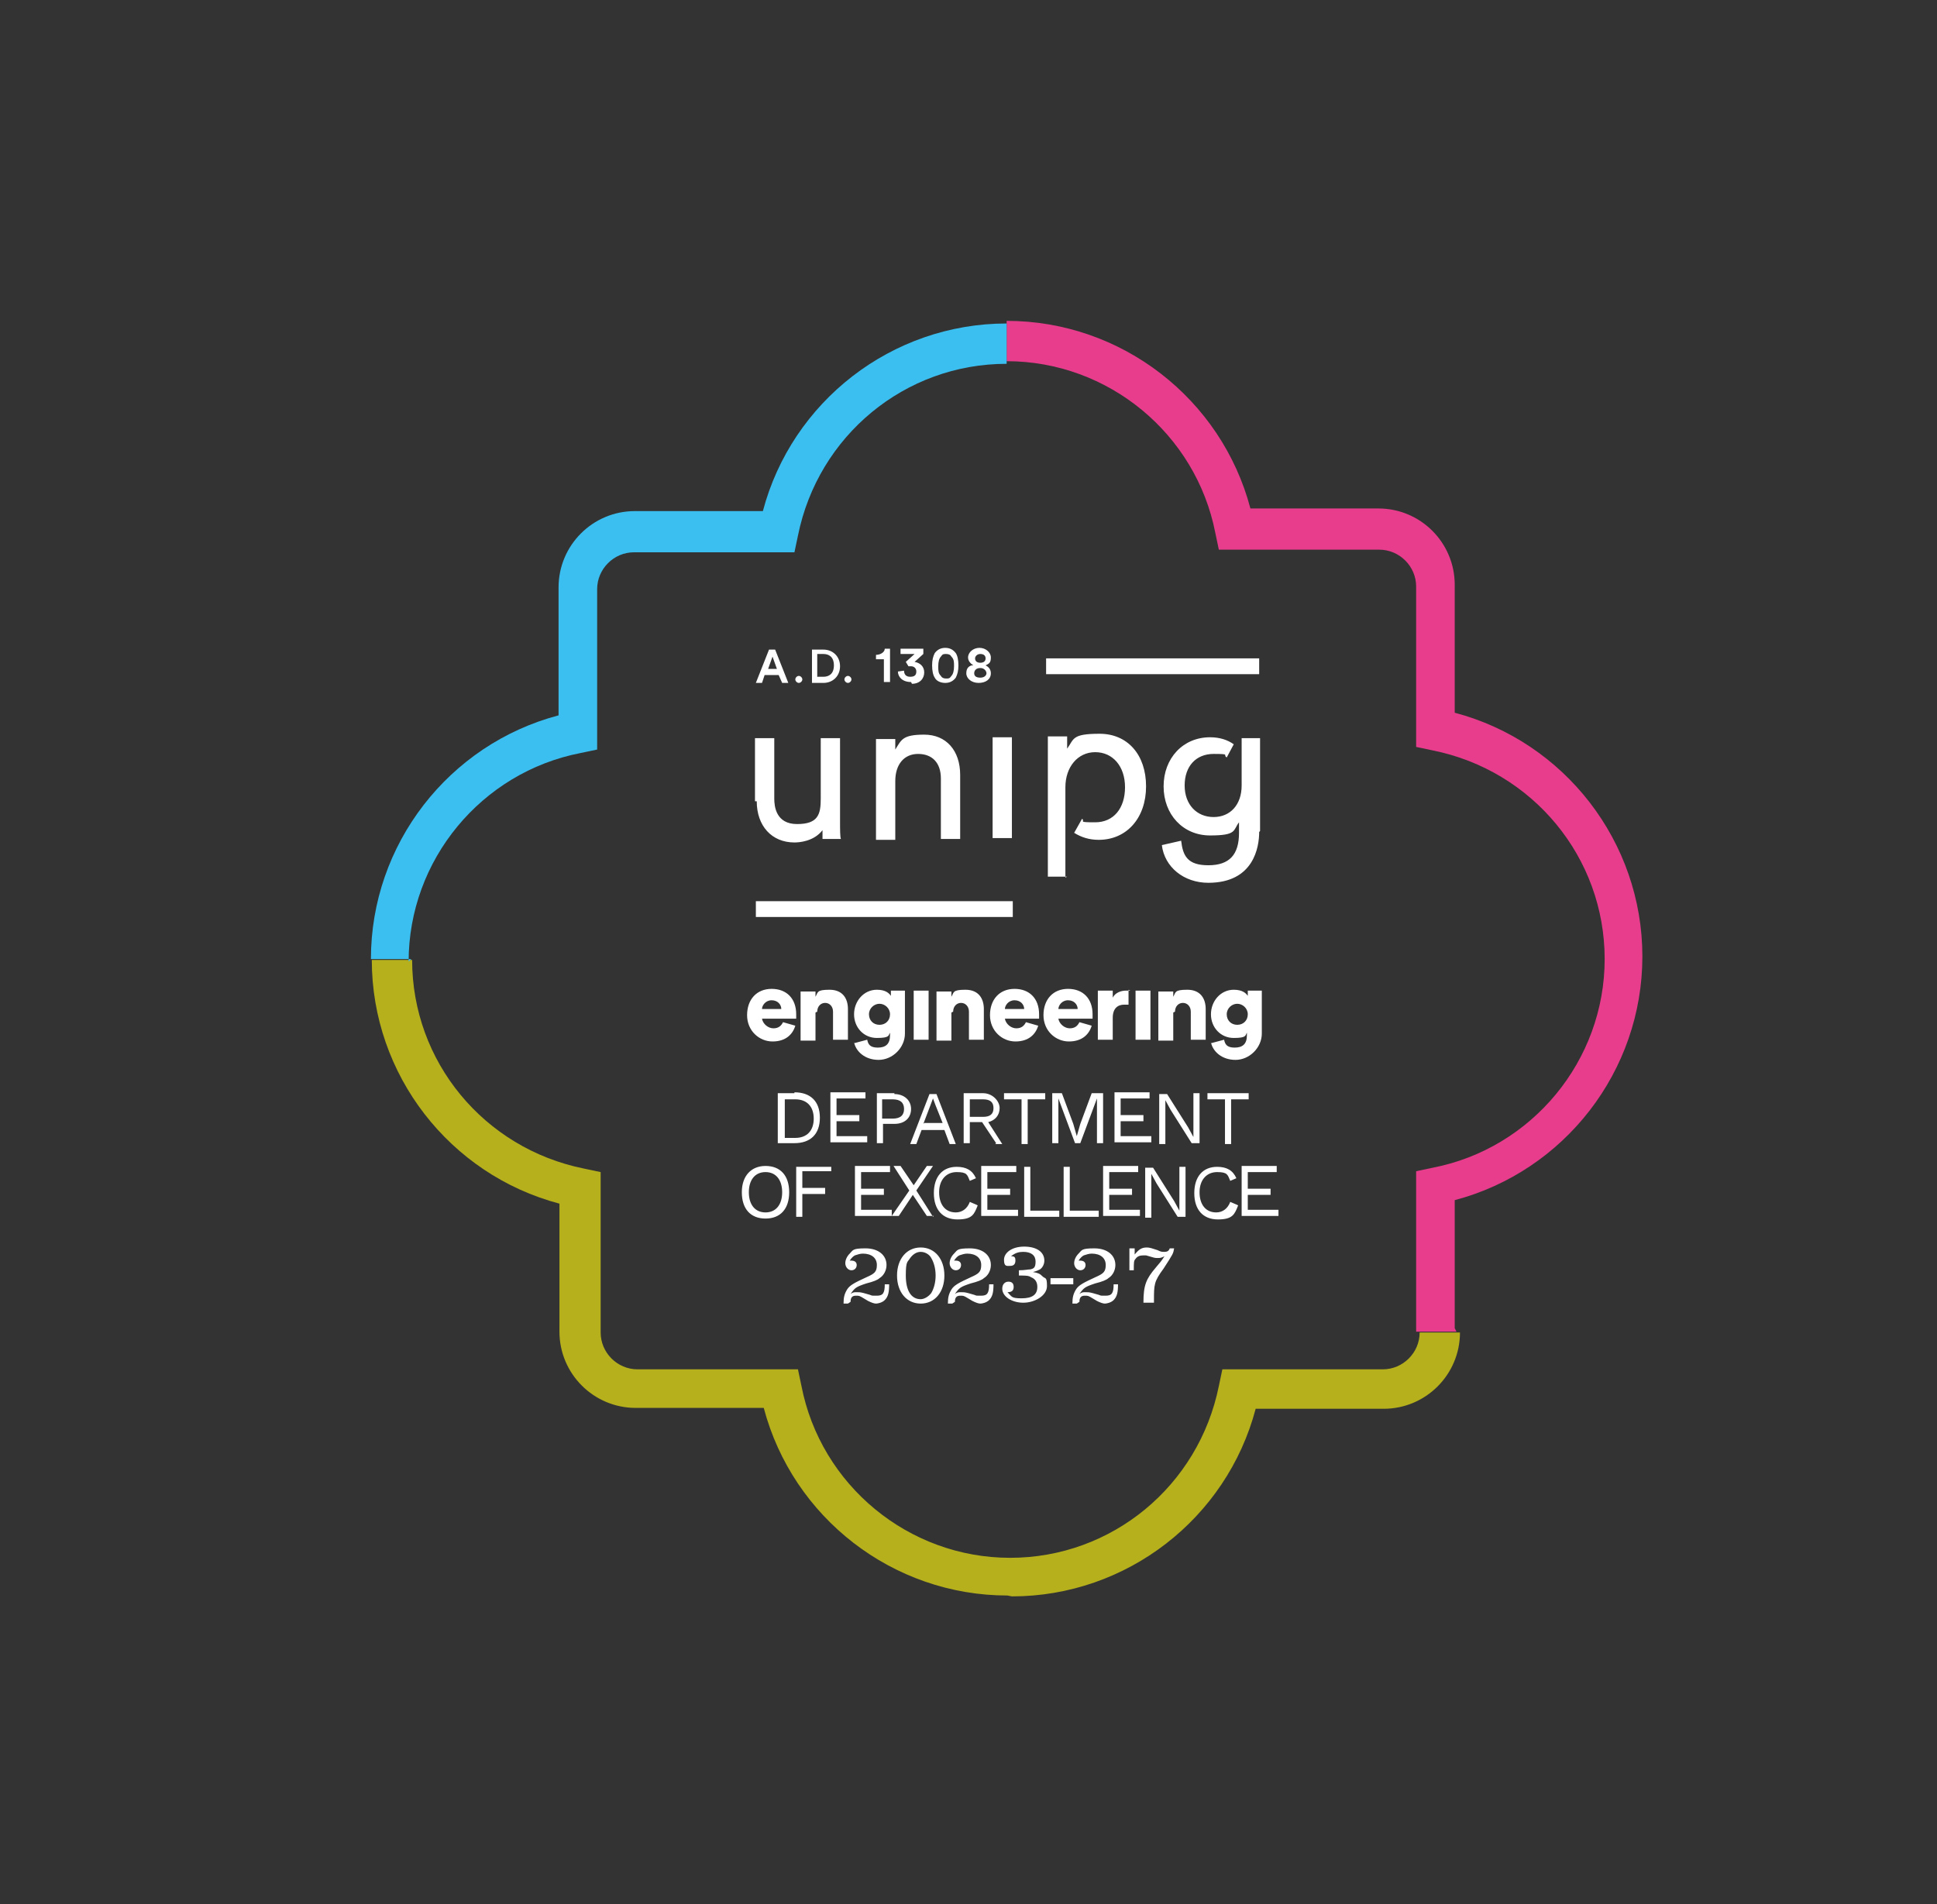 <?xml version="1.0" encoding="UTF-8"?>
<svg xmlns="http://www.w3.org/2000/svg" version="1.1" viewBox="0 0 220.9 217.2">
  <rect x="0" y="0" width="220.9" height="217.2" fill="#333333" stroke="none"/>
  <defs>
    <style>
      .cls-1 {
        fill: #b5b01c;
      }

      .cls-2 {
        fill: #e83d8c;
      }

      .cls-3 {
        fill: #fff;
      }

      .cls-4 {
        fill: #3bbff0;
      }
    </style>
  </defs>
  <g>
    <g id="Livello_1">
      <g>
        <path class="cls-1" d="M114.9,182c-13.1,0-24.5-8.9-27.8-21.4h-14.6c-4.8,0-8.7-3.9-8.7-8.7v-14.6c-12.5-3.3-21.4-14.7-21.4-27.8h4.6c0,11.6,8.2,21.5,19.6,23.8l1.9.4v18.3c0,2.3,1.9,4.2,4.2,4.2h18.3l.4,1.9c2.2,11.3,12.2,19.6,23.8,19.6s21.5-8.2,23.8-19.6l.4-1.9h18.3c2.3,0,4.2-1.9,4.2-4.2h4.6c0,4.8-3.9,8.7-8.7,8.7h-14.6c-3.3,12.5-14.7,21.4-27.8,21.4"></path>
        <path class="cls-2" d="M166.1,151.9h-4.6v-18.3l1.9-.4c11.3-2.2,19.6-12.2,19.6-23.8s-8.2-21.5-19.6-23.8l-1.9-.4v-18.3c0-2.3-1.9-4.2-4.2-4.2h-18.3l-.4-1.9c-2.2-11.3-12.2-19.6-23.8-19.6v-4.6c13.1,0,24.5,8.9,27.8,21.4h14.6c4.8,0,8.7,3.9,8.7,8.7v14.6c12.5,3.3,21.4,14.7,21.4,27.8s-8.9,24.5-21.4,27.8v14.6Z"></path>
        <path class="cls-4" d="M46.9,109.4h-4.6c0-13.1,8.9-24.5,21.4-27.8v-14.6c0-4.8,3.9-8.7,8.7-8.7h14.6c3.3-12.5,14.7-21.4,27.8-21.4v4.6c-11.6,0-21.5,8.2-23.8,19.6l-.4,1.9h-18.3c-2.3,0-4.2,1.9-4.2,4.2v18.3l-1.9.4c-11.3,2.2-19.6,12.2-19.6,23.8"></path>
        <path class="cls-3" d="M111.1,76.8c0,.3.2.5.7.5s.7-.3.7-.5-.2-.6-.7-.6-.7.3-.7.6M111.2,75.1c0,.3.2.5.6.5.4,0,.6-.2.6-.5s-.2-.5-.6-.5-.6.3-.6.5M111,75.9c-.3-.2-.6-.5-.6-.9,0-.6.6-1.1,1.3-1.1s1.3.5,1.3,1.1-.2.7-.6.9c.4.2.6.5.6.9,0,.7-.6,1.1-1.4,1.1s-1.4-.5-1.4-1.1.3-.8.6-.9M107,76c0,.5,0,.8.3,1.1.1.2.3.3.6.3s.4,0,.6-.3c.2-.2.3-.6.3-1.1s0-.8-.3-1.1c-.1-.2-.3-.3-.6-.3s-.4,0-.6.3c-.2.2-.3.6-.3,1.1M106.6,77.3c-.2-.3-.3-.8-.3-1.4s.1-1,.3-1.4c.3-.4.7-.6,1.2-.6s.9.2,1.2.6c.2.3.3.8.3,1.4s-.1,1-.3,1.4c-.3.4-.7.6-1.2.6s-1-.2-1.2-.6M104,78c.9,0,1.4-.6,1.4-1.3s-.5-1.1-1.1-1.2l1-.9v-.6s0,0,0,0h-2.6s0,0,0,0v.6s0,0,0,0h1.6l-1,.9s0,0,0,0l.3.5s0,0,0,0,0,0,0,0c0,0,.1,0,.3,0,.3,0,.6.2.6.6s-.2.6-.7.6-.7-.3-.7-.7c0,0,0,0,0,0,0,0,0,0,0,0s-.7.1-.7.1c0,0,0,0,0,0,0,.6.5,1.2,1.5,1.2M100.8,75.3v2.5s0,0,0,0h.7s0,0,0,0v-3.8s0,0,0,0h-.6s0,0,0,0c0,.4-.5.7-1,.7,0,0,0,0,0,0v.5s0,0,0,0h.9ZM96.7,77.9c.2,0,.4-.2.4-.4s-.2-.4-.4-.4-.4.2-.4.4.2.4.4.4M93.3,77.2h.6c.6,0,1.2-.3,1.2-1.3s-.6-1.3-1.2-1.3h-.7v2.6ZM92.6,77.9s0,0,0,0v-3.8s0,0,0,0h1.3c1.1,0,1.9.8,1.9,1.9s-.8,1.9-1.9,1.9h-1.3ZM91.1,77.9c.2,0,.4-.2.4-.4s-.2-.4-.4-.4-.4.2-.4.4.2.4.4.4M87.5,76.3h1.1l-.5-1.4-.5,1.4ZM86.2,77.9s0,0,0,0l1.5-3.8s0,0,0,0h.7s0,0,0,0l1.5,3.8s0,0,0,0,0,0,0,0h-.7s0,0,0,0l-.4-.9h-1.6l-.3.9s0,0,0,0h-.7s0,0,0,0M121.5,100.1v-10.3c0-2.3,1.4-4,3.4-4s3.4,1.6,3.4,4-1.3,4-3.4,4-1.1-.1-1.5-.4h0s0,0,0,0l-.9,1.6s0,0,0,0c.8.5,1.7.8,2.8.8,3.2,0,5.4-2.5,5.4-6.1s-2.1-6-5.3-6-2.9.6-3.7,1.7c0,0,0,0,0,0s0,0,0,0c0,0,0,0,0,0v-1.4s0,0,0,0h-2.2s0,0,0,0v16s0,0,0,0h2.2s0,0,0,0M143.7,94.8v-10.6s0,0,0,0h-2.1s0,0,0,0v5.4c0,2.2-1.3,3.6-3.2,3.6s-3.3-1.4-3.3-3.6,1.3-3.6,3.3-3.6,1,.1,1.5.4c0,0,0,0,0,0l.8-1.5s0,0,0,0c-.7-.5-1.6-.8-2.7-.8-3.1,0-5.3,2.4-5.3,5.6s2.2,5.6,5.3,5.6,2.6-.6,3.3-1.5c0,0,0,0,0,0s0,0,0,0c0,0,0,0,0,0v1.2c0,2.5-1.1,3.7-3.5,3.7s-2.9-1.1-3.1-2.8c0,0,0,0,0,0,0,0,0,0,0,0l-2.2.5s0,0,0,0c.3,2.5,2.5,4.3,5.3,4.3,5.2,0,5.8-4.1,5.8-5.8M86.2,102.8s0,0,0,0v1.8s0,0,0,0h29.3s0,0,0,0v-1.8s0,0,0,0h-29.3ZM143.6,76.9s0,0,0,0v-1.8s0,0,0,0h-24.3s0,0,0,0v1.8s0,0,0,0h24.3ZM113.2,95.6s0,0,0,0h2.2s0,0,0,0v-11.5s0,0,0,0h-2.2s0,0,0,0v11.5ZM102.1,95.7s0,0,0,0v-6.6c0-1.9,1-3.1,2.6-3.1s2.6,1,2.6,2.8v6.9s0,0,0,0h2.2s0,0,0,0v-7.3c0-2.8-1.6-4.6-4.1-4.6s-2.6.6-3.3,1.7c0,0,0,0,0,0s0,0,0,0c0,0,0,0,0,0v-1.2s0,0,0,0h-2.2s0,0,0,0v11.5s0,0,0,0h2.2ZM86.1,91.4v-7.2s0,0,0,0h2.2s0,0,0,0v6.9c0,.9.2,2.9,2.6,2.9s2.7-1.1,2.7-2.9v-6.9s0,0,0,0h2.2s0,0,0,0v9.4c0,1,0,1.9.1,2.1,0,0,0,0,0,0,0,0,0,0,0,0h-2.1s0,0,0,0c0-.2,0-.6,0-1,0,0,0,0,0,0,0,0,0,0,0,0,0,0,0,0,0,0-1,1.3-2.7,1.4-3.2,1.4-2.6,0-4.3-1.9-4.3-4.7"></path>
        <path class="cls-3" d="M131.6,148.6v-.2c0-1.9,0-2.2,1.1-3.7,1.1-1.7,1.1-1.7,1.2-2.3h-.5c-.1.3-.3.4-.6.4s-.4,0-.8-.2c-.6-.2-.9-.3-1.2-.3-.6,0-.9.2-1.4.8v-.7h-.6v2.5h.5c0-.9,0-1.1.2-1.3.2-.3.5-.4.9-.4s.2,0,.3,0c1,.3,1,.3,1.3.3s.4,0,.8-.2c-.4.6-.4.6-1,1.3-1.1,1.3-1.4,2-1.4,4h1ZM123.1,148.5c0-.5.2-.7.6-.7s.4,0,.9.3l.5.3c.4.2.7.3.9.3s.7-.1,1-.4c.4-.4.5-.9.5-1.8h-.5c0,1-.2,1.3-.9,1.3s-.5,0-.8-.1l-.7-.2c-.4-.1-.5-.1-.8-.1s-.4,0-.7.2c.5-.7.6-.8,1.8-1.2.8-.2,1.3-.4,1.5-.6.5-.3.8-.9.8-1.5,0-1.1-.9-1.9-2.4-1.9s-1.4.2-1.8.6c-.3.3-.5.7-.5,1.1s.3.8.7.8.6-.3.6-.6-.2-.5-.6-.5h-.2c.2-.3.4-.5.6-.6.3-.1.6-.2.9-.2,1,0,1.6.5,1.6,1.3s-.3,1-1.2,1.4c-1.3.6-1.9.9-2.2,1.4-.3.5-.4.9-.4,1.6h.5ZM119.8,146.5h2.6v-.7h-2.6v.7ZM116.2,145.5c.8,0,1.1,0,1.4.2.5.2.7.6.7,1.1,0,.9-.6,1.3-1.8,1.3s-1.1-.2-1.6-.7c.5,0,.7-.2.7-.6s-.2-.6-.6-.6-.7.3-.7.8c0,.9,1.1,1.6,2.4,1.6s2.7-.8,2.7-1.9-.2-.8-.5-1.1c-.3-.3-.5-.4-1.1-.5.4-.1.6-.2.8-.3.3-.2.5-.6.5-1,0-1-.9-1.6-2.3-1.6s-2.3.7-2.3,1.5.3.7.7.7.6-.2.6-.6-.1-.5-.5-.5c.5-.4.9-.5,1.4-.5.9,0,1.4.4,1.4,1.1s-.2.8-.6.9c-.3,0-.6.1-1.3.1v.5ZM108.9,148.5c0-.5.2-.7.6-.7s.4,0,.9.3l.5.3c.4.2.7.3.9.3s.7-.1,1-.4c.4-.4.5-.9.5-1.8h-.5c0,1-.2,1.3-.9,1.3s-.5,0-.8-.1l-.7-.2c-.4-.1-.5-.1-.8-.1s-.4,0-.7.2c.5-.7.6-.8,1.8-1.2.8-.2,1.3-.4,1.5-.6.5-.3.8-.9.8-1.5,0-1.1-.9-1.9-2.4-1.9s-1.4.2-1.8.6c-.3.3-.5.7-.5,1.1s.3.8.7.8.6-.3.6-.6-.2-.5-.6-.5h-.2c.2-.3.4-.5.6-.6.3-.1.6-.2.9-.2,1,0,1.6.5,1.6,1.3s-.3,1-1.2,1.4c-1.3.6-1.9.9-2.2,1.4-.3.5-.4.9-.4,1.6h.5ZM105,142.8c.5,0,1,.3,1.2.7.3.5.5,1.2.5,2s-.2,1.5-.5,2c-.3.4-.8.7-1.2.7-1.1,0-1.7-1-1.7-2.7s.2-1.5.5-2c.3-.4.7-.7,1.2-.7M105,142.3c-1.6,0-2.7,1.3-2.7,3.2s1.1,3.2,2.7,3.2,2.7-1.3,2.7-3.2-1.1-3.2-2.7-3.2M97,148.5c0-.5.2-.7.6-.7s.4,0,.9.3l.5.3c.4.2.7.3.9.3s.7-.1,1-.4c.4-.4.5-.9.5-1.8h-.5c0,1-.2,1.3-.9,1.3s-.5,0-.8-.1l-.7-.2c-.4-.1-.5-.1-.8-.1s-.4,0-.7.2c.5-.7.6-.8,1.8-1.2.8-.2,1.3-.4,1.5-.6.5-.3.8-.9.8-1.5,0-1.1-.9-1.9-2.4-1.9s-1.4.2-1.8.6c-.3.3-.5.7-.5,1.1s.3.8.7.8.6-.3.6-.6-.2-.5-.6-.5h-.2c.2-.3.4-.5.6-.6.3-.1.6-.2.9-.2,1,0,1.6.5,1.6,1.3s-.3,1-1.2,1.4c-1.3.6-1.9.9-2.2,1.4-.3.5-.4.9-.4,1.6h.5Z"></path>
        <path class="cls-3" d="M141.1,116.9c-.7,0-1.2-.5-1.2-1.2s.6-1.2,1.2-1.2,1.2.5,1.2,1.2-.5,1.2-1.2,1.2M138.1,118.9c.2,1,1.2,2,2.8,2s3-1.4,3-3v-4.9h-1.6v.6c-.2-.3-.6-.7-1.6-.7-1.5,0-2.6,1.3-2.6,2.8s1.1,2.7,2.6,2.7,1.3-.3,1.5-.6v.3c0,1-.5,1.4-1.4,1.4s-1.1-.4-1.2-.9l-1.5.4ZM134,115.4c0-.6.4-1,.9-1s.9.4.9,1v3.2h1.7v-3.5c0-1.2-.6-2.2-2.1-2.2s-1.3.3-1.6.8v-.6h-1.7v5.6h1.7v-3.2ZM131.2,113h-1.7v5.6h1.7v-5.6ZM128.9,113c-.1,0-.3,0-.5,0-.5,0-1.2.2-1.5.8v-.8h-1.7v5.6h1.7v-2.5c0-1.1.6-1.5,1.3-1.5s.4,0,.5,0v-1.7ZM123.1,116.6c-.2.4-.5.7-1.1.7s-1.2-.5-1.3-1.1h3.9s0-.3,0-.5c0-1.8-1.1-2.9-2.8-2.9s-2.8,1.2-2.8,3,1.4,3,2.9,3,2.3-.8,2.6-1.8l-1.4-.4ZM120.7,115.1c0-.4.4-1,1.1-1s1.1.5,1.1,1h-2.3ZM117,116.6c-.2.4-.5.7-1.1.7s-1.2-.5-1.3-1.1h3.9s0-.3,0-.5c0-1.8-1.1-2.9-2.8-2.9s-2.8,1.2-2.8,3,1.4,3,2.9,3,2.3-.8,2.6-1.8l-1.4-.4ZM114.6,115.1c0-.4.4-1,1.1-1s1.1.5,1.1,1h-2.3ZM108.7,115.4c0-.6.4-1,.9-1s.9.4.9,1v3.2h1.7v-3.5c0-1.2-.6-2.2-2.1-2.2s-1.3.3-1.6.8v-.6h-1.7v5.6h1.7v-3.2ZM105.9,113h-1.7v5.6h1.7v-5.6ZM100.3,116.9c-.7,0-1.2-.5-1.2-1.2s.6-1.2,1.2-1.2,1.2.5,1.2,1.2-.5,1.2-1.2,1.2M97.4,118.9c.2,1,1.2,2,2.8,2s3-1.4,3-3v-4.9h-1.6v.6c-.2-.3-.6-.7-1.6-.7-1.5,0-2.6,1.3-2.6,2.8s1.1,2.7,2.6,2.7,1.3-.3,1.5-.6v.3c0,1-.5,1.4-1.4,1.4s-1.1-.4-1.2-.9l-1.5.4ZM93.2,115.4c0-.6.4-1,.9-1s.9.4.9,1v3.2h1.7v-3.5c0-1.2-.6-2.2-2.1-2.2s-1.3.3-1.6.8v-.6h-1.7v5.6h1.7v-3.2ZM89.3,116.6c-.2.4-.5.7-1.1.7s-1.2-.5-1.3-1.1h3.9s0-.3,0-.5c0-1.8-1.1-2.9-2.8-2.9s-2.8,1.2-2.8,3,1.4,3,2.9,3,2.3-.8,2.6-1.8l-1.4-.4ZM86.9,115.1c0-.4.4-1,1.1-1s1.1.5,1.1,1h-2.3Z"></path>
        <path class="cls-3" d="M142.3,138.2v-1.9h2.6v-.7h-2.6v-1.9h3.3v-.7h-4v5.7h4.2v-.7h-3.5ZM141,137.4l-.7-.3c-.3.8-.9,1.2-1.6,1.2-1.2,0-1.9-.9-1.9-2.3s.8-2.3,2-2.3,1.2.3,1.5,1l.7-.3c-.4-.9-1.1-1.3-2.2-1.3-1.6,0-2.6,1.1-2.6,3s1,3,2.7,3,1.9-.6,2.3-1.6M135.2,133.1h-.7v5s0,0,0,0l-.6-1.1-2.4-3.8h-.9v5.7h.7v-5s0,0,0,0l.6,1.1,2.4,3.8h.9v-5.7ZM126.5,138.2v-1.9h2.6v-.7h-2.6v-1.9h3.3v-.7h-4v5.7h4.2v-.7h-3.5ZM122,138.2v-5.1h-.7v5.7h4v-.7h-3.3ZM117.5,138.2v-5.1h-.7v5.7h4v-.7h-3.3ZM112.6,138.2v-1.9h2.6v-.7h-2.6v-1.9h3.3v-.7h-4v5.7h4.2v-.7h-3.5ZM111.3,137.4l-.7-.3c-.3.8-.9,1.2-1.6,1.2-1.2,0-1.9-.9-1.9-2.3s.8-2.3,2-2.3,1.2.3,1.5,1l.7-.3c-.4-.9-1.1-1.3-2.2-1.3-1.6,0-2.6,1.1-2.6,3s1,3,2.7,3,1.9-.6,2.3-1.6M106.4,138.8l-1.9-3,1.9-2.8h-.7l-1.5,2.2-1.5-2.2h-.8l1.8,2.8-2,2.9h.8l1.6-2.4,1.6,2.4h.8ZM98.2,138.2v-1.9h2.6v-.7h-2.6v-1.9h3.3v-.7h-4v5.7h4.2v-.7h-3.5ZM94.8,133.8v-.7h-4v5.7h.7v-2.6h2.6v-.7h-2.6v-1.9h3.3ZM87.3,133.7c1.2,0,1.9.9,1.9,2.3s-.7,2.3-1.9,2.3-1.9-.9-1.9-2.3.7-2.3,1.9-2.3M87.3,133c-1.6,0-2.7,1.1-2.7,3s1,3,2.7,3,2.7-1.1,2.7-3-1-3-2.7-3"></path>
        <path class="cls-3" d="M142.4,124.7h-4.7v.7h2v5.1h.7v-5.1h2v-.7ZM136.8,124.7h-.7v5s0,0,0,0l-.6-1.1-2.4-3.8h-.9v5.7h.7v-5s0,0,0,0l.6,1.1,2.4,3.8h.9v-5.7ZM127.8,129.8v-1.9h2.6v-.7h-2.6v-1.9h3.3v-.7h-4v5.7h4.2v-.7h-3.5ZM125.6,124.7h-1.1l-1.3,3.5-.4,1.4h0l-.4-1.4-1.3-3.5h-1.1v5.7h.7v-5.1c0,0,0,0,0,0l1.9,5.1h.6l1.9-5.1h0v1.5c0,0,0,3.6,0,3.6h.7v-5.7ZM119.2,124.7h-4.7v.7h2v5.1h.7v-5.1h2v-.7ZM110.6,125.4h1.5c.8,0,1.2.3,1.2,1s-.4,1-1.2,1h-1.5v-2.1ZM113.5,130.5h.8l-1.6-2.5c.8-.2,1.3-.8,1.3-1.6s-.8-1.7-1.9-1.7h-2.2v5.7h.7v-2.4h1.4l1.6,2.4ZM105.3,128.2l.8-2.1.3-.8h0l.3.8.8,2h-2.1ZM108.3,130.5h.7l-2.2-5.7h-.8l-2.2,5.7h.7l.6-1.6h2.6l.6,1.6ZM101.8,127.6h-1.2v-2.2h1.2c.9,0,1.3.4,1.3,1.1s-.4,1.1-1.3,1.1M102,124.7h-2v5.7h.7v-2.2h1.3c1.2,0,1.9-.7,1.9-1.7s-.8-1.7-1.9-1.7M95.4,129.8v-1.9h2.6v-.7h-2.6v-1.9h3.3v-.7h-4v5.7h4.2v-.7h-3.5ZM90.7,129.8h-1.2v-4.4h1.2c1.3,0,2.1.8,2.1,2.2s-.8,2.2-2.1,2.2M90.6,124.7h-1.9v5.7h1.9c1.8,0,2.9-1,2.9-2.9s-1.1-2.9-2.9-2.9"></path>
      </g>
    </g>
  </g>
</svg>
